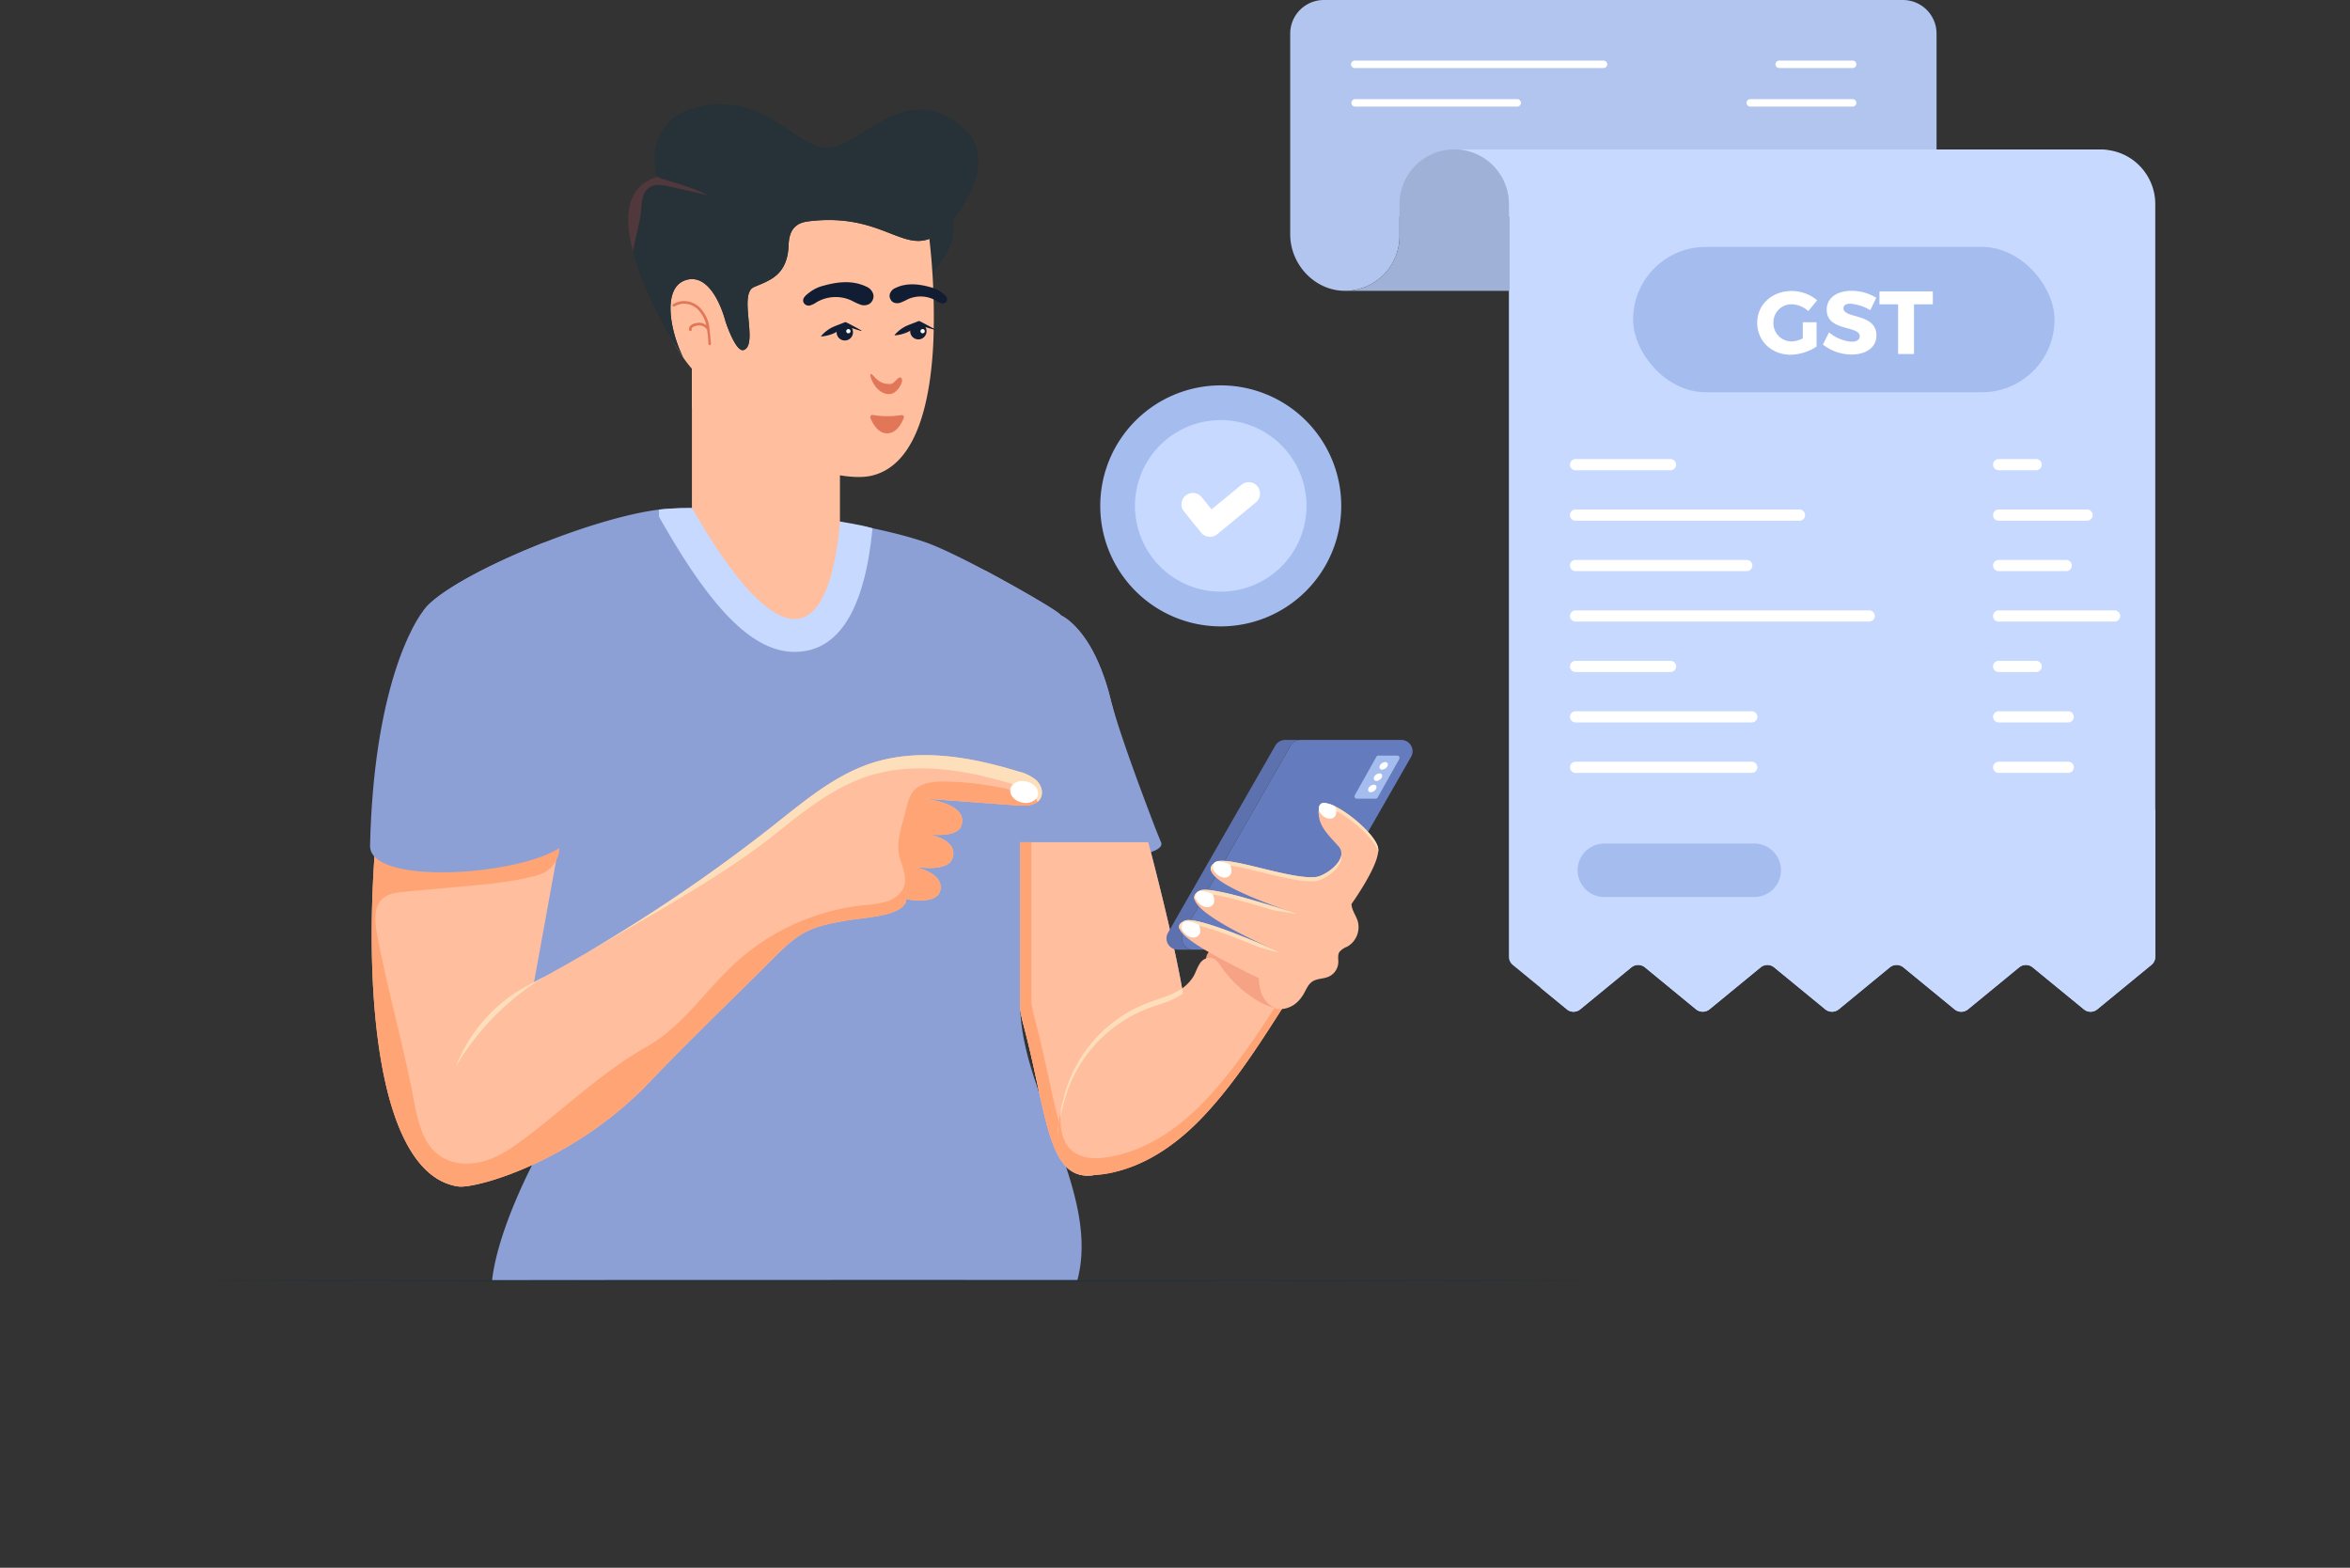 <svg xmlns="http://www.w3.org/2000/svg" xmlns:xlink="http://www.w3.org/1999/xlink" width="790" height="527" viewBox="0 0 790 527">
  <rect x="0" y="0" width="790" height="527" fill="#333333" stroke="none"/>
  <defs>
    <linearGradient id="linear-gradient" x1="3.303" y1="0.5" x2="4.303" y2="0.5" gradientUnits="objectBoundingBox">
      <stop offset="0" stop-color="#ffa475"/>
      <stop offset="0" stop-color="#f6a285"/>
      <stop offset="1" stop-color="#fc6b58"/>
    </linearGradient>
    <clipPath id="clip-livekeeping">
      <rect width="790" height="527"/>
    </clipPath>
  </defs>
  <g id="livekeeping" clip-path="url(#clip-livekeeping)">
    <g id="Group_18838" data-name="Group 18838" transform="translate(20.402)">
      <g id="Crypto_Invoice" data-name="Crypto Invoice" transform="translate(-252 -997.406)">
        <g id="Group_18836" data-name="Group 18836" transform="translate(356 997.407)">
          <g id="Group_18806" data-name="Group 18806" transform="translate(245.471 129.547)">
            <path id="Path_4378" data-name="Path 4378" d="M1983.7,2049.428a40.506,40.506,0,1,1-40.507-40.507A40.491,40.491,0,0,1,1983.7,2049.428Z" transform="translate(-1902.689 -2008.922)" fill="#a5bcef"/>
            <g id="Group_18805" data-name="Group 18805" transform="translate(11.67 11.669)">
              <path id="Path_4379" data-name="Path 4379" d="M1979.076,2114.126a28.836,28.836,0,1,0,28.849-28.823A28.838,28.838,0,0,0,1979.076,2114.126Z" transform="translate(-1979.076 -2085.304)" fill="#c7d9ff"/>
              <path id="Path_4380" data-name="Path 4380" d="M2091.493,2240.314a3.832,3.832,0,0,1-3.489-1.364l-5.753-7.1a3.826,3.826,0,1,1,5.917-4.853l3.323,4.131,10.049-8.27a3.827,3.827,0,1,1,4.863,5.912l-13.008,10.707A3.832,3.832,0,0,1,2091.493,2240.314Z" transform="translate(-2065.752 -2201.109)" fill="#fff"/>
            </g>
          </g>
          <g id="Group_18813" data-name="Group 18813" transform="translate(0 34.995)">
            <path id="Path_4381" data-name="Path 4381" d="M1523.279,1766.036s4.4,8.819-6.277,20.151l-12.691-23.345Z" transform="translate(-1327.962 -1729.63)" fill="#263238"/>
            <path id="Path_4382" data-name="Path 4382" d="M1831.906,3165.332c-.263.446-.529,1-.27,1.452a1.505,1.505,0,0,0,1.21.539c1.324.144,2.8.25,3.851-.562a3.528,3.528,0,0,0,1.23-2.359,10.478,10.478,0,0,0-.111-2.72c-.093-.721-.289-1.579-.974-1.823-.914-.325-2.07.824-2.577,1.506A44.179,44.179,0,0,0,1831.906,3165.332Z" transform="translate(-1605.191 -2913.171)" fill="#fde0bb"/>
            <g id="Group_18811" data-name="Group 18811">
              <path id="Path_4383" data-name="Path 4383" d="M2190.037,3403.8c-2.4,3.189,1.243,9.965,8.129,15.142s14.406,6.792,16.8,3.6-1.243-9.965-8.129-15.142S2192.434,3400.612,2190.037,3403.8Z" transform="translate(-1908.302 -3118.508)" fill="#f6a285"/>
              <path id="Path_4384" data-name="Path 4384" d="M383.331,2658.1a18.821,18.821,0,0,0,8.9,3.993c6.9,1.052,26.223-9.648,26.223-9.648s-12.825,23.576-14.759,41.361h196.72a40.385,40.385,0,0,0,.911-4.243c1.774-11.006-.86-22.537-4.712-34.178a9.9,9.9,0,0,0,7.512,3.075c15.662-.11,35.4-37.671,33.153-53.2-4.463-31.379-18.932-79.973-25.668-107.028-5.905-23.756-16.688-28.109-16.688-28.109,0-1.193-33.237-20.291-45.433-24.532-19.264-6.752-63.108-12.949-86.516-11.31-22.013,1.388-69.688,20.885-81.138,32.765C371.162,2478.138,349.18,2630.683,383.331,2658.1Zm198.95-50.533c2.273,8.454,3.909,16.3,5.406,23.173-3.383-9.562-6.1-19.015-6.4-28.136A41,41,0,0,0,582.281,2607.565Z" transform="translate(-362.689 -2298.269)" fill="#8ca0d6"/>
              <path id="Path_4385" data-name="Path 4385" d="M1682.388,2661.145a10.855,10.855,0,0,1-1.539-1.945c-10.587-15.313-5.861-61.279-3.43-79.968.4-2.979.912-6.491,1.161-8.048,2.073,1.038,22.958,12.471,25.252,14.773a1.532,1.532,0,0,1,.216.215c.081.081.108.135.108.162,0,0,5.1,2.053,10.209,11.073.459.81.918,1.7,1.377,2.621a69.22,69.22,0,0,1,3.322,8.237c.648,1.891,1.243,3.969,1.782,6.185.189.756.379,1.512.621,2.268,2.377,8.669,7.7,23.307,11.667,33.841.864,2.268,1.648,4.348,2.323,6.131,1.107,2.863,1.971,4.969,2.376,5.915C1740.8,2669.247,1692.732,2671.732,1682.388,2661.145Z" transform="translate(-1471.93 -2414.479)" fill="#8ca0d6"/>
              <path id="Path_4387" data-name="Path 4387" d="M1057.523,2440.989c-2.661,27.583-11.476,41.553-26.2,41.553-13.528,0-27.138-13.223-44.159-42.939l-1.441-2.55v-2.329c.387-.077,2.9-.288,3.16-.3C1010.152,2432.931,1050.8,2438.711,1057.523,2440.989Z" transform="translate(-888.604 -2298.404)" fill="#c7d9ff"/>
              <path id="Path_4390" data-name="Path 4390" d="M1780.7,3169.548v56.241a49.833,49.833,0,0,0,1.034,4.945c7.793,29.085,7.969,50.993,21.81,50.9,15.674-.107,35.4-37.669,33.182-53.187-.37-2.585-.8-5.287-1.3-8.086-.1-.556-.205-1.122-.312-1.688-2.342-12.856-5.843-27.565-9.569-42.126q-.892-3.512-1.8-6.994Z" transform="translate(-1562.129 -2921.429)" fill="#ffbe9d"/>
              <path id="Path_4392" data-name="Path 4392" d="M1780.7,3169.548v56.241a49.833,49.833,0,0,0,1.034,4.945c7.793,29.085,7.969,50.993,21.81,50.9,2.8-.019,5.715-1.229,8.622-3.287a12.407,12.407,0,0,1-4.857,1.122c-13.84.1-14.016-21.809-21.81-50.9a49.839,49.839,0,0,1-1.034-4.945v-54.076Z" transform="translate(-1562.129 -2921.429)" fill="url(#linear-gradient)"/>
              <path id="Path_4393" data-name="Path 4393" d="M1938.629,3440.768c-7.937,12.448-16.133,25.168-26.248,35.921-7.589,8.066-16.723,14.95-27.329,18.14-29.171,8.774-20.941-19.306-19.849-23.817a46.133,46.133,0,0,1,28.511-32.375c2.825-1.072,5.76-1.869,8.494-3.156a14.613,14.613,0,0,0,6.778-5.794c.72-1.3,1.148-2.76,1.956-4.011a4.187,4.187,0,0,1,3.644-2.178c1.777.169,2.916,1.895,3.914,3.375C1922.047,3432.136,1930.941,3440.318,1938.629,3440.768Z" transform="translate(-1632.115 -3136.571)" fill="#ffbe9d"/>
              <path id="Path_4394" data-name="Path 4394" d="M1863.358,3541.411a53.666,53.666,0,0,1,1.872-11.227,46.129,46.129,0,0,1,28.511-32.382c2.829-1.073,5.765-1.863,8.5-3.151a18.641,18.641,0,0,0,3.209-1.892c-.1-.557-.205-1.122-.312-1.687a19.879,19.879,0,0,1-2.9,1.668c-2.731,1.288-5.667,2.087-8.5,3.16a46.141,46.141,0,0,0-28.511,32.373C1864.782,3530.107,1863.163,3535.843,1863.358,3541.411Z" transform="translate(-1632.142 -3193.833)" fill="#fde0bb"/>
              <path id="Path_4395" data-name="Path 4395" d="M1885.041,3588.5c10.6-3.19,19.742-10.076,27.33-18.142,10.115-10.749,18.308-23.478,26.248-35.923a13.811,13.811,0,0,1-2.468-.39c-6.915,10.739-14.192,21.439-22.892,30.686-7.588,8.067-16.718,14.953-27.33,18.142-20.093,6.047-22.433-5.394-21.6-14.582C1862.441,3577.064,1860.422,3595.9,1885.041,3588.5Z" transform="translate(-1632.103 -3230.236)" fill="url(#linear-gradient)"/>
              <g id="Group_18807" data-name="Group 18807" transform="translate(267.731 213.737)">
                <path id="Path_4396" data-name="Path 4396" d="M2172.885,2946.423l-36.06,62.909a3.792,3.792,0,0,0,3.29,5.678h33.907a3.791,3.791,0,0,0,3.29-1.906l36.061-62.908a3.793,3.793,0,0,0-3.291-5.679h-33.907A3.793,3.793,0,0,0,2172.885,2946.423Z" transform="translate(-2131.145 -2944.514)" fill="#647cbe"/>
                <path id="Path_4397" data-name="Path 4397" d="M2106.259,3015h5.17a3.8,3.8,0,0,1-3.287-5.686l36.06-62.9a3.791,3.791,0,0,1,3.288-1.912h-5.17a3.79,3.79,0,0,0-3.287,1.912l-36.061,62.9A3.794,3.794,0,0,0,2106.259,3015Z" transform="translate(-2102.462 -2944.496)" fill="#5c71ad"/>
              </g>
              <path id="Path_4398" data-name="Path 4398" d="M2346.073,3536.8c-.01,0-.02-.01-.03-.01-.107,0-.2-.009-.312-.009Z" transform="translate(-2040.836 -3232.562)" fill="#f6a285"/>
              <path id="Path_4399" data-name="Path 4399" d="M2157,3142.285s-.488,8.2,6.378,10.387h.088c3.208.088,6.164-1.248,8.359-4.779.966-1.561,1.58-3.453,3.092-4.477,1.6-1.082,3.736-.887,5.5-1.658a5.484,5.484,0,0,0,3.238-4.624c.068-1.258-.273-2.654.41-3.716a6.505,6.505,0,0,1,2.6-1.746,7.556,7.556,0,0,0,3.541-8.563c-.6-1.971-2.039-3.726-2.1-5.784,0,0,9.793-13.646,8.944-18.776-.653-3.99-8.915-11.354-14.562-14.094a9.216,9.216,0,0,0-3.4-1.053,1.559,1.559,0,0,0-1.864,1.336c-.058.38-.106.741-.126,1.1-.352,4.935,2.79,7.832,6.525,11.939,4.019,4.389-4.233,10.066-7.422,10.466-8.466,1.053-29.944-7.374-33.787-5.013-3.775,2.331-3.365,6.876,26.374,17.138-6.116-2.049-28.208-9.266-31.69-7.56-3.98,1.96-3.94,6.76,24.677,19.761-5.794-2.555-26.052-11.256-29.71-9.637C2127.791,3124.835,2128.425,3128.434,2157,3142.285Z" transform="translate(-1858.175 -2848.439)" fill="#ffbe9d"/>
              <path id="Path_4400" data-name="Path 4400" d="M2480.343,3428.887a8.049,8.049,0,0,0,0,1.083c0-.039.01-.088.01-.127A7.874,7.874,0,0,0,2480.343,3428.887Z" transform="translate(-2154.866 -3141.148)" fill="#fde0bb"/>
              <path id="Path_4401" data-name="Path 4401" d="M2439.45,3084.767c4.8.175,17.157,10.231,17.967,15.147a4.543,4.543,0,0,0,0-1.365c-.81-4.916-13.167-14.972-17.967-15.148a1.558,1.558,0,0,0-1.863,1.336,10.218,10.218,0,0,0-.126,2.458c.02-.351.068-.722.126-1.093A1.558,1.558,0,0,1,2439.45,3084.767Z" transform="translate(-2118.529 -2848.439)" fill="#fde0bb"/>
              <path id="Path_4402" data-name="Path 4402" d="M2235.2,3207.482c2.741-.341,9.237-4.594,8.437-8.563-.644,3.53-6.008,6.9-8.437,7.2-8.466,1.053-29.944-7.374-33.787-5.014-1.19.732-1.961,1.688-1.531,2.975a3.5,3.5,0,0,1,1.531-1.609C2205.257,3200.109,2226.736,3208.536,2235.2,3207.482Z" transform="translate(-1917.167 -2946.313)" fill="#fde0bb"/>
              <path id="Path_4403" data-name="Path 4403" d="M2165.431,3274.485c1.716-.839,7.978.488,14.611,2.292a.034.034,0,0,0,.019.01c2.918.828,14.254,4.132,18.122,5.587l-8.415-1.346c-8.946-2.8-21.756-6.443-24.338-5.177a3.162,3.162,0,0,0-1.756,1.678C2163.246,3276.085,2164.124,3275.129,2165.431,3274.485Z" transform="translate(-1886.499 -3010.116)" fill="#fde0bb"/>
              <path id="Path_4404" data-name="Path 4404" d="M2132.084,3341.074c1.864-.829,8.047,1.034,14.426,3.4,3.97,1.41,13.866,5.431,17.267,7.381l-7.006-1.937c-8.274-3.484-21.767-8.765-24.687-7.473a3.363,3.363,0,0,0-1.785,1.414C2129.772,3342.528,2130.66,3341.708,2132.084,3341.074Z" transform="translate(-1858.186 -3066.581)" fill="#fde0bb"/>
              <g id="Group_18808" data-name="Group 18808" transform="translate(86.771)">
                <path id="Path_4405" data-name="Path 4405" d="M1058.208,2110.229V2051.91h49.766V2115.3C1104.1,2157.328,1087.313,2161.08,1058.208,2110.229Z" transform="translate(-1036.784 -1974.537)" fill="#ffbe9d"/>
                <path id="Path_4406" data-name="Path 4406" d="M1087.284,1785.25c-.055,3.465-.249,7.013-.582,10.561-1.635,17.768-6.819,34.927-20.208,38.116-13.777,3.3-46.127-11.865-54.471-18.1-3.853-2.883-6.015-4.8-6.015-4.8v-13s-6.182-7.014-8.51-14.526c-1.941-6.126-1.3-12.585,7.29-15.828l3.327-28.33c33.569-1.441,65.7-2.745,77.479,13A227.987,227.987,0,0,1,1087.284,1785.25Z" transform="translate(-984.58 -1709.04)" fill="#ffbe9d"/>
                <path id="Path_4407" data-name="Path 4407" d="M1035.269,1568.4c-2,9.924-10.894,18.933-10.894,18.933-12.613,11.781-18.656-5.876-45.822-2.467-3.853.472-6.459,2.357-6.654,7.955-.36,10.174-6.293,11.865-11.642,14.138-5.35,2.3,1.608,19.4-3.437,21.151-2.689.942-6.1-9.537-6.1-9.537s-4.1-16.825-13.361-13.971c-8.122,2.551-5.266,17.3-.86,26.085a157.811,157.811,0,0,1-9.314-16.216c-.693-1.358-1.358-2.8-2.023-4.269a90.726,90.726,0,0,1-5.572-15.135,51.758,51.758,0,0,1-1.137-5.211c-1.386-8.261-.222-17.27,9.286-19.9a.345.345,0,0,1-.028-.165c-.028.027-.028,0-.028,0-4.325-15.44,8.427-21.595,8.427-21.595,26.251-10.562,38.032,12.945,49.37,11.92,11.365-1.026,24.449-21.594,42.994-8.454C1035.269,1556.453,1036.461,1562.578,1035.269,1568.4Z" transform="translate(-917.972 -1545.457)" fill="#263238"/>
                <path id="Path_4408" data-name="Path 4408" d="M1451.124,2139.51c-.25-.152-.529.151-.435.494a9.662,9.662,0,0,0,2.909,4.886c1.56,1.286,3.715,1.825,5.28.684,1.871-1.364,3.2-4.223,2.059-4.917-.825-.5-2.208,2.014-3.241,2.109C1453.524,2143.151,1452.114,2140.113,1451.124,2139.51Z" transform="translate(-1369.288 -2048.719)" fill="#e17659"/>
                <path id="Path_4409" data-name="Path 4409" d="M1027.888,1986.826a12.014,12.014,0,0,0-2.921-5.685,7.637,7.637,0,0,0-5.934-2.416,7.871,7.871,0,0,0-3.192,1.016.442.442,0,0,0-.177.6.448.448,0,0,0,.6.177,7.119,7.119,0,0,1,2.84-.911,6.726,6.726,0,0,1,5.224,2.15,11.063,11.063,0,0,1,2.644,5.123,3.75,3.75,0,0,0-1.775-.823,5.117,5.117,0,0,0-2.272.241,3.168,3.168,0,0,0-1.251.655,1.6,1.6,0,0,0-.489,1.536.442.442,0,0,0,.521.314l.024,0a.447.447,0,0,0,.309-.545.722.722,0,0,1,.242-.658,2.346,2.346,0,0,1,.906-.449,4.24,4.24,0,0,1,1.882-.213,2.97,2.97,0,0,1,2.083,1.374c.017.027.056.011.077.033a38.02,38.02,0,0,1,.433,4.784.44.44,0,0,0,.458.427.624.624,0,0,0,.08-.01.44.44,0,0,0,.347-.448" transform="translate(-1000.693 -1912.517)" fill="#e17659"/>
                <path id="Path_4410" data-name="Path 4410" d="M1376.65,2032.3a2.751,2.751,0,1,0,2.762-2.74A2.747,2.747,0,0,0,1376.65,2032.3Z" transform="translate(-1306.576 -1955.603)" fill="#111d33"/>
                <path id="Path_4411" data-name="Path 4411" d="M1356.009,2028.127a.213.213,0,0,1-.111.056c-1.746-.527-3.437-1.026-5.156-1.581-1.248.721-2.412,1.553-3.715,2.246a12.928,12.928,0,0,1-4.463,1.192.1.1,0,0,1-.111-.11c0-.028,0-.055.027-.055a12.267,12.267,0,0,1,3.631-2.856c1.386-.665,2.828-1.109,4.214-1.718l.083-.028a.684.684,0,0,1,.471,0c1.719.86,3.41,1.8,5.1,2.717A.122.122,0,0,1,1356.009,2028.127Z" transform="translate(-1277.604 -1951.933)" fill="#111d33"/>
                <path id="Path_4412" data-name="Path 4412" d="M1538.518,2029.868a2.751,2.751,0,1,0,2.762-2.74A2.747,2.747,0,0,0,1538.518,2029.868Z" transform="translate(-1443.714 -1953.541)" fill="#111d33"/>
                <path id="Path_4413" data-name="Path 4413" d="M1561.225,2041.1a.718.718,0,1,0,.721-.715A.717.717,0,0,0,1561.225,2041.1Z" transform="translate(-1462.953 -1964.771)" fill="#fbfbfb"/>
                <path id="Path_4414" data-name="Path 4414" d="M1397.825,2041.1a.718.718,0,1,0,.721-.715A.717.717,0,0,0,1397.825,2041.1Z" transform="translate(-1324.516 -1964.771)" fill="#fbfbfb"/>
                <path id="Path_4415" data-name="Path 4415" d="M1517.755,2025.717c-1.842-.543-3.694-1.063-5.51-1.67l.545-.02c-1.316.75-2.557,1.65-3.893,2.359a12.61,12.61,0,0,1-4.47,1.2.107.107,0,0,1-.089-.177,12.622,12.622,0,0,1,3.643-2.859c1.368-.645,2.832-1.1,4.221-1.7l.073-.031a.565.565,0,0,1,.473.011c1.715.85,3.4,1.788,5.084,2.7a.1.1,0,0,1-.076.183Z" transform="translate(-1414.734 -1949.852)" fill="#111d33"/>
              </g>
              <path id="Path_4416" data-name="Path 4416" d="M1545.053,3146.628a44.788,44.788,0,0,0,5.667.907A33.932,33.932,0,0,0,1545.053,3146.628Z" transform="translate(-1362.48 -2902.01)" fill="#f6a285"/>
              <path id="Path_4417" data-name="Path 4417" d="M1529.348,3220.175c.312.079,1.316.293,2.692.5A26.855,26.855,0,0,0,1529.348,3220.175Z" transform="translate(-1349.174 -2964.321)" fill="#f6a285"/>
              <path id="Path_4418" data-name="Path 4418" d="M2437.6,3085.839a4.83,4.83,0,0,0,.693,1.141c1.3,1.6,3.257,2.136,4.418,1.209.956-.771,1.024-2.321.283-3.736a9.213,9.213,0,0,0-3.4-1.053,1.558,1.558,0,0,0-1.863,1.336C2437.672,3085.117,2437.624,3085.478,2437.6,3085.839Z" transform="translate(-2118.672 -2848.439)" fill="#fff"/>
              <path id="Path_4419" data-name="Path 4419" d="M2204.549,3214.321a4.954,4.954,0,0,0,.736,1.18c1.379,1.655,3.464,2.21,4.7,1.252,1.017-.8,1.089-2.4.3-3.865a9.995,9.995,0,0,0-3.619-1.089c-1.089-.051-1.8.363-1.981,1.382A11.34,11.34,0,0,0,2204.549,3214.321Z" transform="translate(-1921.222 -2957.221)" fill="#fff"/>
              <path id="Path_4420" data-name="Path 4420" d="M2165.418,3279.286a7.521,7.521,0,0,0,.906,1.45c1.379,1.655,3.463,2.21,4.7,1.251,1.016-.8,1.089-2.4.3-3.865a10,10,0,0,0-3.619-1.09c-1.089-.051-1.8.363-1.981,1.383C2165.66,3278.807,2165.438,3278.912,2165.418,3279.286Z" transform="translate(-1888.069 -3012.489)" fill="#fff"/>
              <path id="Path_4421" data-name="Path 4421" d="M2134.693,3346.05a7.517,7.517,0,0,0,.906,1.45c1.38,1.655,3.463,2.21,4.7,1.251,1.017-.8,1.088-2.4.3-3.865a10.006,10.006,0,0,0-3.618-1.09c-1.089-.051-1.805.363-1.981,1.383C2134.935,3345.573,2134.714,3345.677,2134.693,3346.05Z" transform="translate(-1862.038 -3069.054)" fill="#fff"/>
              <path id="Path_4422" data-name="Path 4422" d="M2523.543,2979.362l-7.259,12.931a.777.777,0,0,0,.678,1.157h6.332a.777.777,0,0,0,.677-.4l7.259-12.931a.777.777,0,0,0-.678-1.157h-6.331A.776.776,0,0,0,2523.543,2979.362Z" transform="translate(-2185.247 -2759.962)" fill="#a5bcef"/>
              <g id="Group_18810" data-name="Group 18810" transform="translate(0 147.406)">
                <g id="Group_18809" data-name="Group 18809" transform="translate(0.562 71.448)">
                  <path id="Path_4423" data-name="Path 4423" d="M382.644,3122.945c6.164.946,39.074-8.506,64.191-34.812,13.557-14.2,27.759-27.77,41.629-41.659,3.395-3.395,6.857-6.847,11.119-9.051,4.185-2.166,8.915-3,13.558-3.823,5.921-1.044,17.771-1.356,20.005-6.029a1.866,1.866,0,0,0,.156-1.151c4.038.663,10.943,1.083,11.578-3.277.673-4.673-5.208-6.789-8.886-7.656,4.184.634,11.695,1.15,12.953-2.927,1.424-4.6-3.365-6.838-7.588-7.9a44.743,44.743,0,0,1-5.667-.907,33.986,33.986,0,0,1,5.667.907c4.282.4,9.549.176,10.573-3.121,2.146-6.984-10.232-8.68-13.08-8.983,10.641.771,21.312,1.561,31.953,2.341,2.81.2,6.213.117,7.647-2.292.01-.02.029-.049.039-.069,1.1-1.931.263-4.526-1.346-6.076a14.626,14.626,0,0,0-6.028-2.965c-16.123-4.946-33.69-8.047-49.7-2.721-12.016,4.008-21.985,12.377-31.914,20.229a550.274,550.274,0,0,1-81.269,53.333l8.689-47.834-62,1.24C350.808,3059.886,356.143,3118.858,382.644,3122.945Zm150.649-107.956a26.864,26.864,0,0,1,2.692.5C534.609,3015.282,533.6,3015.068,533.292,3014.989Z" transform="translate(-353.681 -2977.989)" fill="#ffbe9d"/>
                  <path id="Path_4424" data-name="Path 4424" d="M382.644,3172.094c6.164.946,39.074-8.506,64.191-34.812,13.557-14.2,27.759-27.77,41.629-41.659,3.395-3.395,6.857-6.847,11.119-9.052,4.185-2.166,8.915-3,13.558-3.823,5.921-1.044,17.771-1.356,20.005-6.029a1.866,1.866,0,0,0,.156-1.151c4.038.663,10.943,1.083,11.578-3.277.673-4.673-5.208-6.789-8.886-7.656,4.184.634,11.695,1.15,12.953-2.927,1.424-4.6-3.365-6.838-7.588-7.9,4.282.4,9.549.176,10.573-3.121,2.146-6.984-10.232-8.68-13.08-8.983,10.641.771,21.312,1.561,31.953,2.341,2.81.2,6.213.117,7.647-2.292.01-.02.029-.049.039-.069a104.647,104.647,0,0,0-31.963-5.676c-4.107-.078-8.847.4-11.188,3.784a13.366,13.366,0,0,0-1.658,4.194q-.76,2.823-1.521,5.638c-.946,3.5-1.892,7.15-1.258,10.729.634,3.551,2.809,7.052,1.844,10.524-.712,2.575-3.053,4.428-5.57,5.345a32.889,32.889,0,0,1-7.881,1.317,76.209,76.209,0,0,0-43.677,19.723c-9.949,9.2-17.586,21.214-29.408,27.837-14.152,7.94-26.12,19.371-38.986,29.252-4.477,3.433-9.042,6.925-14.357,8.8s-11.607,1.922-16.24-1.3c-5.745-3.97-7.462-11.55-8.739-18.416-3.482-18.669-8.915-37.338-12.4-56.007-.79-4.262-1.3-9.412,2.019-12.2,1.892-1.59,4.506-1.9,6.964-2.146,8.554-.848,19.059-1.7,27.613-2.545,3.931-.39,16.7-2.069,20.033-4.176s5.628-6.418,4.135-10.066a4.916,4.916,0,0,0-.312-.644l-61.018,1.24C350.808,3109.035,356.143,3168.007,382.644,3172.094Z" transform="translate(-353.681 -3027.138)" fill="url(#linear-gradient)"/>
                </g>
                <path id="Path_4425" data-name="Path 4425" d="M823.532,3041.1a550.075,550.075,0,0,0,57.995-40.1c9.929-7.852,19.9-16.221,31.914-20.229,16.006-5.326,33.573-2.224,49.7,2.721a14.626,14.626,0,0,1,6.028,2.965c1.609,1.551,2.448,4.145,1.346,6.076-.01.02-.03.049-.039.069a3.748,3.748,0,0,1-1.014,1.121,6.045,6.045,0,0,0-1.659-2.838,14.623,14.623,0,0,0-6.028-2.965c-16.123-4.946-33.689-8.047-49.7-2.722-12.017,4.008-21.985,12.378-31.914,20.229-18.03,14.264-44.1,28.154-63.771,40.048Z" transform="translate(-745.138 -2906.542)" fill="#fde0bb"/>
                <path id="Path_4426" data-name="Path 4426" d="M416.717,2610.373c-8.907,11.451-67.046,16.29-66.716,1.787,1.179-51.874,14.285-75.4,19.145-80.459,6.123-6.361,22.258-14.7,39.251-21.38C408.4,2510.321,432.264,2590.383,416.717,2610.373Z" transform="translate(-350 -2510.321)" fill="#8ca0d6"/>
                <path id="Path_4428" data-name="Path 4428" d="M1758.606,3037.483c-.452,1.947,1.253,4.005,3.809,4.6s4.983-.506,5.435-2.454-1.252-4.015-3.8-4.605S1759.058,3035.535,1758.606,3037.483Z" transform="translate(-1543.346 -2954.726)" fill="#fff"/>
                <path id="Path_4429" data-name="Path 4429" d="M564.808,3466.421a52.106,52.106,0,0,0-25.7,27.949,87.384,87.384,0,0,1,30.089-30.326Z" transform="translate(-510.217 -3318.34)" fill="#fde0bb"/>
              </g>
            </g>
            <g id="Group_18812" data-name="Group 18812" transform="translate(335.516 221.175)">
              <path id="Path_4431" data-name="Path 4431" d="M2573.843,2994.517a2.143,2.143,0,0,1-1.874,1.2c-.707-.041-1.016-.645-.69-1.345a2.122,2.122,0,0,1,1.868-1.186C2573.853,2993.225,2574.169,2993.817,2573.843,2994.517Z" transform="translate(-2567.331 -2993.183)" fill="#fff"/>
              <path id="Path_4432" data-name="Path 4432" d="M2561.348,3019.41a2.141,2.141,0,0,1-1.874,1.2c-.707-.041-1.017-.644-.69-1.345a2.121,2.121,0,0,1,1.868-1.185C2561.358,3018.118,2561.674,3018.709,2561.348,3019.41Z" transform="translate(-2556.745 -3014.272)" fill="#fff"/>
              <path id="Path_4433" data-name="Path 4433" d="M2548.854,3044.3a2.142,2.142,0,0,1-1.874,1.2c-.706-.04-1.017-.644-.69-1.345a2.12,2.12,0,0,1,1.868-1.185C2548.864,3043.01,2549.181,3043.6,2548.854,3044.3Z" transform="translate(-2546.16 -3035.362)" fill="#fff"/>
            </g>
            <path id="Path_4434" data-name="Path 4434" d="M1309.917,1938.5c4.682-1.32,9.714-1.83,14.189.317a3.948,3.948,0,0,1,2.474,2.838,3.172,3.172,0,0,1-1.469,3.063,3.7,3.7,0,0,1-3.04.138,28.823,28.823,0,0,1-2.9-1.349,12.675,12.675,0,0,0-11.769.616,7.309,7.309,0,0,1-2.213,1.063,1.882,1.882,0,0,1-2.09-1.005c-.74-1.583,1.328-2.861,2.177-3.539A12.783,12.783,0,0,1,1309.917,1938.5Z" transform="translate(-1157.354 -1877.489)" fill="#111d33"/>
            <path id="Path_4435" data-name="Path 4435" d="M1506.811,1942.979c-3.83-1.08-7.947-1.5-11.608.259a3.229,3.229,0,0,0-2.024,2.321,2.6,2.6,0,0,0,1.2,2.506,3.03,3.03,0,0,0,2.487.112,23.6,23.6,0,0,0,2.375-1.1,10.369,10.369,0,0,1,9.628.5,5.981,5.981,0,0,0,1.81.869,1.54,1.54,0,0,0,1.71-.822c.6-1.295-1.087-2.341-1.78-2.895A10.452,10.452,0,0,0,1506.811,1942.979Z" transform="translate(-1318.513 -1881.456)" fill="#111d33"/>
            <path id="Path_4436" data-name="Path 4436" d="M1075.149,1695.633c-2,9.924-10.894,18.933-10.894,18.933-12.613,11.781-18.656-5.876-45.822-2.467-3.853.472-6.459,2.356-6.653,7.955-.36,10.174-6.293,11.865-11.642,14.138-5.35,2.3,1.608,19.4-3.437,21.151-2.689.942-6.1-9.537-6.1-9.537s-4.1-16.825-13.361-13.971c-8.122,2.551-5.266,17.3-.86,26.085a157.814,157.814,0,0,1-9.314-16.216c-.693-1.358-1.358-2.8-2.023-4.269a22.017,22.017,0,0,1,1.025-2.965c2.329-5.572,7.429-10.7,13.445-10.285,3.465.25,6.486,2.246,9.675,3.6s7.207,2,9.868-.194c1.968-1.608,2.633-4.325,2.689-6.848.083-2.522-.361-5.072-.084-7.594.832-7.79,8.261-13.556,15.939-15.08s15.579.222,23.23,1.913c7.651,1.719,15.579,3.41,23.23,1.746A21.969,21.969,0,0,0,1075.149,1695.633Z" transform="translate(-871.081 -1672.69)" fill="#263238"/>
            <path id="Path_4437" data-name="Path 4437" d="M944.817,1711c-4.324-.97-8.621-1.94-12.945-2.938-2.246-.5-4.8-.97-6.708.305a5.622,5.622,0,0,0-2.19,3.076,14.631,14.631,0,0,0-.582,3.8c-.194,4.324-2.051,9.757-2.8,14.747a51.78,51.78,0,0,1-1.137-5.211c-1.386-8.261-.222-17.27,9.286-19.9a.346.346,0,0,1-.028-.166,2.8,2.8,0,0,0,.721.443C930.014,1705.843,937.637,1707.59,944.817,1711Z" transform="translate(-831.2 -1680.378)" fill="#51383c"/>
            <path id="Path_4438" data-name="Path 4438" d="M1451.557,2229.367a28.246,28.246,0,0,0,9.544.04.735.735,0,0,1,.841.983c-.74,1.864-2.488,5.157-5.609,5.157-3.078,0-4.856-3.332-5.608-5.189A.74.74,0,0,1,1451.557,2229.367Z" transform="translate(-1282.516 -2124.874)" fill="#e17659"/>
          </g>
          <g id="Group_18837" data-name="Group 18837" transform="translate(309.327 0)">
            <g id="Group_18781" data-name="Group 18781">
              <g id="Group_18780" data-name="Group 18780">
                <path id="Path_4367" data-name="Path 4367" d="M2409.541,975.609v61.528H2229.01v6.556a18.349,18.349,0,0,1-18.108,18.373c-10.252.145-18.64-8.754-18.64-19.007v-67.45a11.3,11.3,0,0,1,11.3-11.3H2398.24A11.3,11.3,0,0,1,2409.541,975.609Z" transform="translate(-2192.261 -964.309)" fill="#b1c5ee"/>
              </g>
              <path id="Path_4368" data-name="Path 4368" d="M2799.4,1311.519v253a3.564,3.564,0,0,1-1.328,2.755l-18.157,14.9a3.519,3.519,0,0,1-4.533,0l-17.206-14.1a3.585,3.585,0,0,0-4.533,0l-17.181,14.1a3.553,3.553,0,0,1-4.558,0l-17.181-14.1a3.621,3.621,0,0,0-4.558,0l-17.156,14.1a3.586,3.586,0,0,1-4.558,0l-17.181-14.1a3.585,3.585,0,0,0-4.533,0l-17.181,14.1a3.618,3.618,0,0,1-4.558,0l-17.156-14.1a3.621,3.621,0,0,0-4.558,0l-17.181,14.1a3.519,3.519,0,0,1-4.533,0l-8.665-7.112-9.492-7.789a3.541,3.541,0,0,1-1.3-2.755v-253a18.4,18.4,0,0,0-16.479-18.282v-.1h215.385a14.486,14.486,0,0,1,2.98.275,18.111,18.111,0,0,1,10.019,5.109c.024,0,.024,0,.024.025A18.37,18.37,0,0,1,2799.4,1311.519Z" transform="translate(-2508.591 -1242.901)" fill="#c7d9ff"/>
              <path id="Path_4369" data-name="Path 4369" d="M2950.653,2743.45v49.814a3.564,3.564,0,0,1-1.328,2.755l-18.157,14.9a3.52,3.52,0,0,1-4.533,0l-17.206-14.1a3.585,3.585,0,0,0-4.533,0l-17.181,14.1a3.553,3.553,0,0,1-4.558,0l-17.181-14.1a3.621,3.621,0,0,0-4.558,0l-17.156,14.1a3.586,3.586,0,0,1-4.558,0l-17.18-14.1a3.585,3.585,0,0,0-4.533,0l-17.181,14.1a3.619,3.619,0,0,1-4.558,0l-17.156-14.1a3.621,3.621,0,0,0-4.558,0l-17.18,14.1a3.519,3.519,0,0,1-4.533,0l-8.666-7.113c.576-.4,1.152-.8,1.753-1.152,8.991-5.435,19.76-7.138,30.229-8.015,34.913-2.9,70.676,1.954,104.612-6.711a134.207,134.207,0,0,0,38.919-17.006,136.527,136.527,0,0,0,28.577-24.394A36.833,36.833,0,0,0,2950.653,2743.45Z" transform="translate(-2659.843 -2471.643)" fill="#c7d9ff"/>
              <path id="Path_4371" data-name="Path 4371" d="M2367.675,1311.532v29.145H2312.53A18.349,18.349,0,0,0,2330.9,1322.3v-10.771a18.385,18.385,0,0,1,36.771,0Z" transform="translate(-2294.156 -1242.918)" fill="#9fb1d6"/>
            </g>
            <rect id="Rectangle_768" data-name="Rectangle 768" width="141.674" height="48.86" rx="24.43" transform="translate(115.271 82.999)" fill="#a5bcef"/>
            <g id="Group_18831" data-name="Group 18831" transform="translate(94.054 154.319)">
              <g id="Group_18830" data-name="Group 18830">
                <g id="Group_18821" data-name="Group 18821">
                  <g id="Group_18814" data-name="Group 18814">
                    <path id="Path_4439" data-name="Path 4439" d="M2841.7,1978.168h-31.922a1.878,1.878,0,0,1,0-3.757H2841.7a1.878,1.878,0,1,1,0,3.757Z" transform="translate(-2807.903 -1974.411)" fill="#fff"/>
                  </g>
                  <g id="Group_18815" data-name="Group 18815" transform="translate(0 16.957)">
                    <path id="Path_4440" data-name="Path 4440" d="M2885.058,2089.16h-75.276a1.878,1.878,0,0,1,0-3.757h75.276a1.878,1.878,0,0,1,0,3.757Z" transform="translate(-2807.903 -2085.403)" fill="#fff"/>
                  </g>
                  <g id="Group_18816" data-name="Group 18816" transform="translate(0 33.911)">
                    <path id="Path_4441" data-name="Path 4441" d="M2867.323,2200.135h-57.542a1.878,1.878,0,0,1,0-3.757h57.542a1.878,1.878,0,1,1,0,3.757Z" transform="translate(-2807.903 -2196.379)" fill="#fff"/>
                  </g>
                  <g id="Group_18817" data-name="Group 18817" transform="translate(0 50.867)">
                    <path id="Path_4442" data-name="Path 4442" d="M2908.49,2311.126h-98.709a1.878,1.878,0,0,1,0-3.757h98.709a1.878,1.878,0,0,1,0,3.757Z" transform="translate(-2807.903 -2307.369)" fill="#fff"/>
                  </g>
                  <g id="Group_18818" data-name="Group 18818" transform="translate(0 67.824)">
                    <path id="Path_4443" data-name="Path 4443" d="M2841.7,2422.118h-31.922a1.878,1.878,0,0,1,0-3.757H2841.7a1.878,1.878,0,1,1,0,3.757Z" transform="translate(-2807.903 -2418.361)" fill="#fff"/>
                  </g>
                  <g id="Group_18819" data-name="Group 18819" transform="translate(0 84.778)">
                    <path id="Path_4444" data-name="Path 4444" d="M2869.011,2533.092h-59.229a1.878,1.878,0,0,1,0-3.756h59.229a1.878,1.878,0,0,1,0,3.756Z" transform="translate(-2807.903 -2529.336)" fill="#fff"/>
                  </g>
                  <g id="Group_18820" data-name="Group 18820" transform="translate(0 101.735)">
                    <path id="Path_4445" data-name="Path 4445" d="M2869.011,2644.083h-59.229a1.878,1.878,0,0,1,0-3.757h59.229a1.878,1.878,0,0,1,0,3.757Z" transform="translate(-2807.903 -2640.327)" fill="#fff"/>
                  </g>
                </g>
                <g id="Group_18829" data-name="Group 18829" transform="translate(142.229)">
                  <g id="Group_18822" data-name="Group 18822">
                    <path id="Path_4446" data-name="Path 4446" d="M3753.362,1978.168h-12.6a1.878,1.878,0,1,1,0-3.757h12.6a1.878,1.878,0,0,1,0,3.757Z" transform="translate(-3738.88 -1974.411)" fill="#fff"/>
                  </g>
                  <g id="Group_18823" data-name="Group 18823" transform="translate(0 16.957)">
                    <path id="Path_4447" data-name="Path 4447" d="M3770.477,2089.16h-29.719a1.878,1.878,0,1,1,0-3.757h29.719a1.878,1.878,0,0,1,0,3.757Z" transform="translate(-3738.88 -2085.403)" fill="#fff"/>
                  </g>
                  <g id="Group_18824" data-name="Group 18824" transform="translate(0 33.911)">
                    <path id="Path_4448" data-name="Path 4448" d="M3763.475,2200.135h-22.716a1.878,1.878,0,1,1,0-3.757h22.716a1.878,1.878,0,0,1,0,3.757Z" transform="translate(-3738.88 -2196.379)" fill="#fff"/>
                  </g>
                  <g id="Group_18825" data-name="Group 18825" transform="translate(0 50.867)">
                    <path id="Path_4449" data-name="Path 4449" d="M3779.729,2311.126h-38.971a1.878,1.878,0,1,1,0-3.757h38.971a1.878,1.878,0,0,1,0,3.757Z" transform="translate(-3738.88 -2307.369)" fill="#fff"/>
                  </g>
                  <g id="Group_18826" data-name="Group 18826" transform="translate(0 67.824)">
                    <path id="Path_4450" data-name="Path 4450" d="M3753.362,2422.118h-12.6a1.878,1.878,0,1,1,0-3.757h12.6a1.878,1.878,0,0,1,0,3.757Z" transform="translate(-3738.88 -2418.361)" fill="#fff"/>
                  </g>
                  <g id="Group_18827" data-name="Group 18827" transform="translate(0 84.778)">
                    <path id="Path_4451" data-name="Path 4451" d="M3764.143,2533.092h-23.384a1.878,1.878,0,1,1,0-3.756h23.384a1.878,1.878,0,0,1,0,3.756Z" transform="translate(-3738.88 -2529.336)" fill="#fff"/>
                  </g>
                  <g id="Group_18828" data-name="Group 18828" transform="translate(0 101.735)">
                    <path id="Path_4452" data-name="Path 4452" d="M3764.143,2644.083h-23.384a1.878,1.878,0,1,1,0-3.757h23.384a1.878,1.878,0,0,1,0,3.757Z" transform="translate(-3738.88 -2640.327)" fill="#fff"/>
                  </g>
                </g>
              </g>
            </g>
            <path id="Rectangle_769" data-name="Rectangle 769" d="M8.984,0h50.4a8.985,8.985,0,0,1,8.985,8.985v0a8.984,8.984,0,0,1-8.984,8.984H8.985A8.985,8.985,0,0,1,0,8.984v0A8.984,8.984,0,0,1,8.984,0Z" transform="translate(96.621 283.566)" fill="#a5bcef"/>
            <g id="Group_18832" data-name="Group 18832" transform="translate(163.067 20.363)">
              <path id="Path_4453" data-name="Path 4453" d="M3285.719,1100.1h-24.835a1.252,1.252,0,0,1,0-2.5h24.835a1.252,1.252,0,0,1,0,2.5Z" transform="translate(-3259.632 -1097.594)" fill="#fff"/>
            </g>
            <g id="Group_18833" data-name="Group 18833" transform="translate(20.505 20.363)">
              <path id="Path_4454" data-name="Path 4454" d="M2411.232,1100.1h-83.5a1.252,1.252,0,1,1,0-2.5h83.5a1.252,1.252,0,1,1,0,2.5Z" transform="translate(-2326.476 -1097.594)" fill="#fff"/>
            </g>
            <g id="Group_18834" data-name="Group 18834" transform="translate(153.332 33.322)">
              <path id="Path_4455" data-name="Path 4455" d="M3231.735,1184.915h-34.569a1.252,1.252,0,0,1,0-2.5h34.569a1.252,1.252,0,0,1,0,2.5Z" transform="translate(-3195.914 -1182.41)" fill="#fff"/>
            </g>
            <g id="Group_18835" data-name="Group 18835" transform="translate(20.505 33.322)">
              <path id="Path_4456" data-name="Path 4456" d="M2382.352,1184.915h-54.624a1.252,1.252,0,0,1,0-2.5h54.624a1.252,1.252,0,0,1,0,2.5Z" transform="translate(-2326.476 -1182.41)" fill="#fff"/>
            </g>
          </g>
        </g>
      </g>
      <path id="Path_4457" data-name="Path 4457" d="M505.314,473.6c0,.157-105.316.284-235.2.284-129.93,0-235.223-.128-235.223-.284s105.295-.284,235.223-.284C400,473.313,505.314,473.441,505.314,473.6Z" transform="translate(10.709 -43.066)" fill="#263238"/>
    </g>
    <path id="Path_4852" data-name="Path 4852" d="M16.05-10.68v5.43a8.924,8.924,0,0,1-3.72,1.02A6.093,6.093,0,0,1,6.18-10.5a6.047,6.047,0,0,1,6.09-6.21,8.619,8.619,0,0,1,5.61,2.28l3-3.63a13.424,13.424,0,0,0-8.58-3.12C5.67-21.18.72-16.59.72-10.5.72-4.38,5.55.24,11.94.24a16.5,16.5,0,0,0,8.73-2.73v-8.19ZM32.46-21.24c-5.04,0-8.37,2.46-8.37,6.33,0,7.44,11.1,5.22,11.1,8.94,0,1.2-1.05,1.83-2.73,1.83a13.091,13.091,0,0,1-7.59-3.15L22.8-3.18A15.659,15.659,0,0,0,32.4.18c4.68,0,8.4-2.22,8.4-6.42,0-7.59-11.1-5.52-11.1-9.15,0-1.02.93-1.53,2.31-1.53a15.651,15.651,0,0,1,6.72,2.19l2.01-4.17A15.763,15.763,0,0,0,32.46-21.24Zm27.3,4.53v-4.32H41.82v4.32h6.27V0h5.34V-16.71Z" transform="translate(590 119)" fill="#fff"/>
  </g>
</svg>
